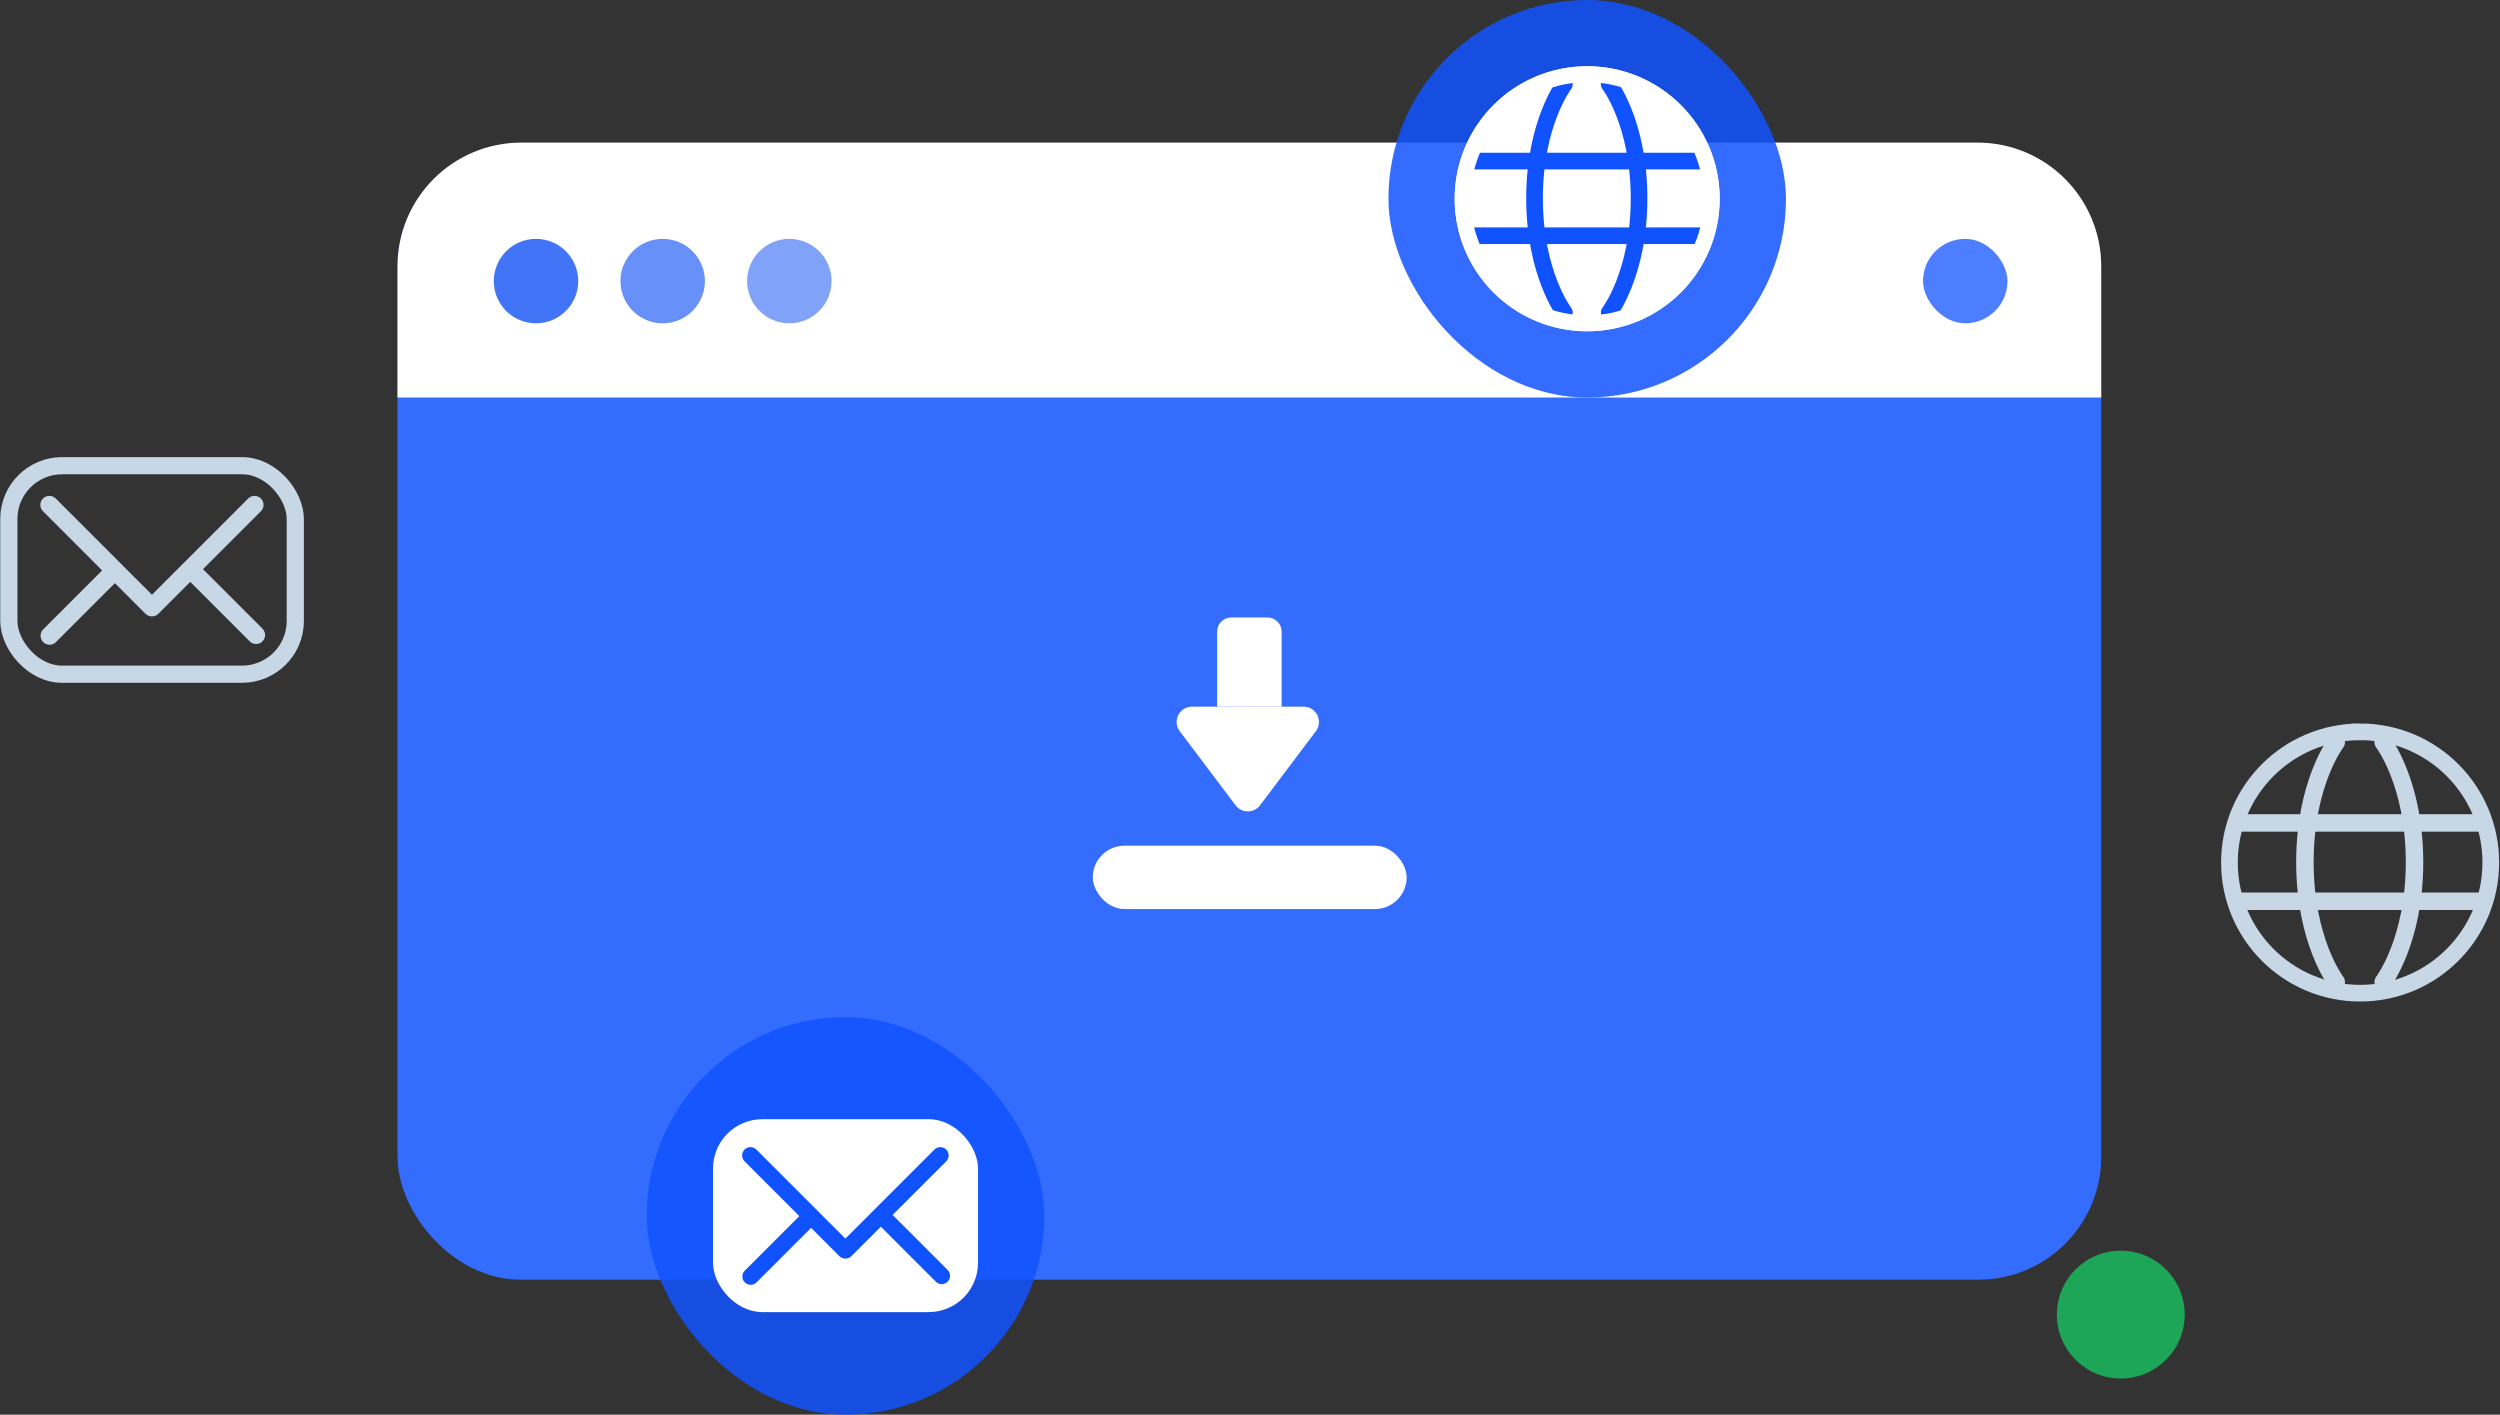 <svg xmlns="http://www.w3.org/2000/svg" width="1981" height="1121" fill="none">
  <rect width="100%" height="100%" fill="#333333" stroke="none"/>
  <path stroke="#C7D7E6" stroke-linecap="round" stroke-width="13.85" d="M1774.89 652.11h189.9m-76.34-63.92s24.82 32.28 24.82 94.95-24.82 94.95-24.82 94.95m-37.22-189.9s-24.82 32.28-24.82 94.95 24.82 94.95 24.82 94.95m-76.34-63.92h189.9"/>
  <path stroke="#C7D7E6" stroke-width="13.22" d="M1870.15 579.9c57.19 0 103.55 46.37 103.55 103.55 0 57.19-46.36 103.54-103.55 103.54-57.18 0-103.54-46.35-103.54-103.54 0-57.19 46.36-103.54 103.54-103.54Z"/>
  <rect width="1350" height="900" x="315" y="114" fill="#346DFE" rx="97.29"/>
  <path fill="#fff" d="M315 211c0-54.12 43.88-98 98-98h1154c54.12 0 98 43.88 98 98v104H315V211Z"/>
  <circle cx="424.74" cy="222.74" r="33.46" fill="#4174F7"/>
  <circle cx="525.11" cy="222.74" r="33.46" fill="#6790F8"/>
  <circle cx="625.48" cy="222.74" r="33.46" fill="#80A2F9"/>
  <rect width="66.91" height="66.91" x="1523.81" y="189.28" fill="#1053FE" opacity=".75" rx="33.46"/>
  <path fill="#fff" d="M998.48 638.09a12.17 12.17 0 0 1-19.44 0l-44.18-58.63c-6.05-8.02-.33-19.5 9.72-19.5h88.36c10.04 0 15.77 11.48 9.72 19.5l-44.18 58.63Z"/>
  <path fill="#fff" d="M1015.58 559.97h-51.13v-59.45c0-6.21 5.03-11.24 11.24-11.24h28.65c6.21 0 11.24 5.03 11.24 11.24v59.45Z"/>
  <rect width="248.7" height="50.19" x="865.93" y="670.13" fill="#fff" rx="25.09"/>
  <rect width="315" height="315" x="1100.19" fill="#1053FE" fill-opacity=".85" rx="157.5"/>
  <circle cx="1257.68" cy="157.5" r="105" fill="#fff"/>
  <path stroke="#1053FE" stroke-linecap="round" stroke-width="13.2" d="M1166.88 127.63h181.01m-72.76-60.93s23.67 30.77 23.67 90.5c0 59.74-23.67 90.51-23.67 90.51m-35.5-181.01s-23.66 30.77-23.66 90.5c0 59.74 23.66 90.51 23.66 90.51m-72.75-60.93h181.01"/>
  <path stroke="#fff" stroke-width="12.6" d="M1257.68 58.8c54.51 0 98.7 44.19 98.7 98.7 0 54.51-44.19 98.7-98.7 98.7-54.51 0-98.7-44.19-98.7-98.7 0-54.51 44.19-98.7 98.7-98.7Z"/>
  <circle cx="1680.51" cy="1041.69" r="50.66" fill="#1DA658"/>
  <rect width="315" height="315" x="512.48" y="806" fill="#1053FE" fill-opacity=".85" rx="157.5"/>
  <rect width="210" height="152.86" x="564.98" y="886.85" fill="#fff" rx="39.07"/>
  <path stroke="#1053FE" stroke-linecap="round" stroke-width="13.2" d="m669.98 990.7 75.13-75.13m-46.81 47.46 47.93 47.92m-103.46-47.37-47.92 47.91m74.95-20.79-75.13-75.13"/>
  <rect width="226.99" height="165.23" x="7" y="369.02" stroke="#C7D7E6" stroke-width="13.62" rx="42.23"/>
  <path stroke="#C7D7E6" stroke-linecap="round" stroke-width="14.27" d="m120.5 481.27 81.2-81.2m-50.58 51.3 51.8 51.8M91.08 451.96l-51.8 51.79m81.03-22.48-81.2-81.2"/>
</svg>
